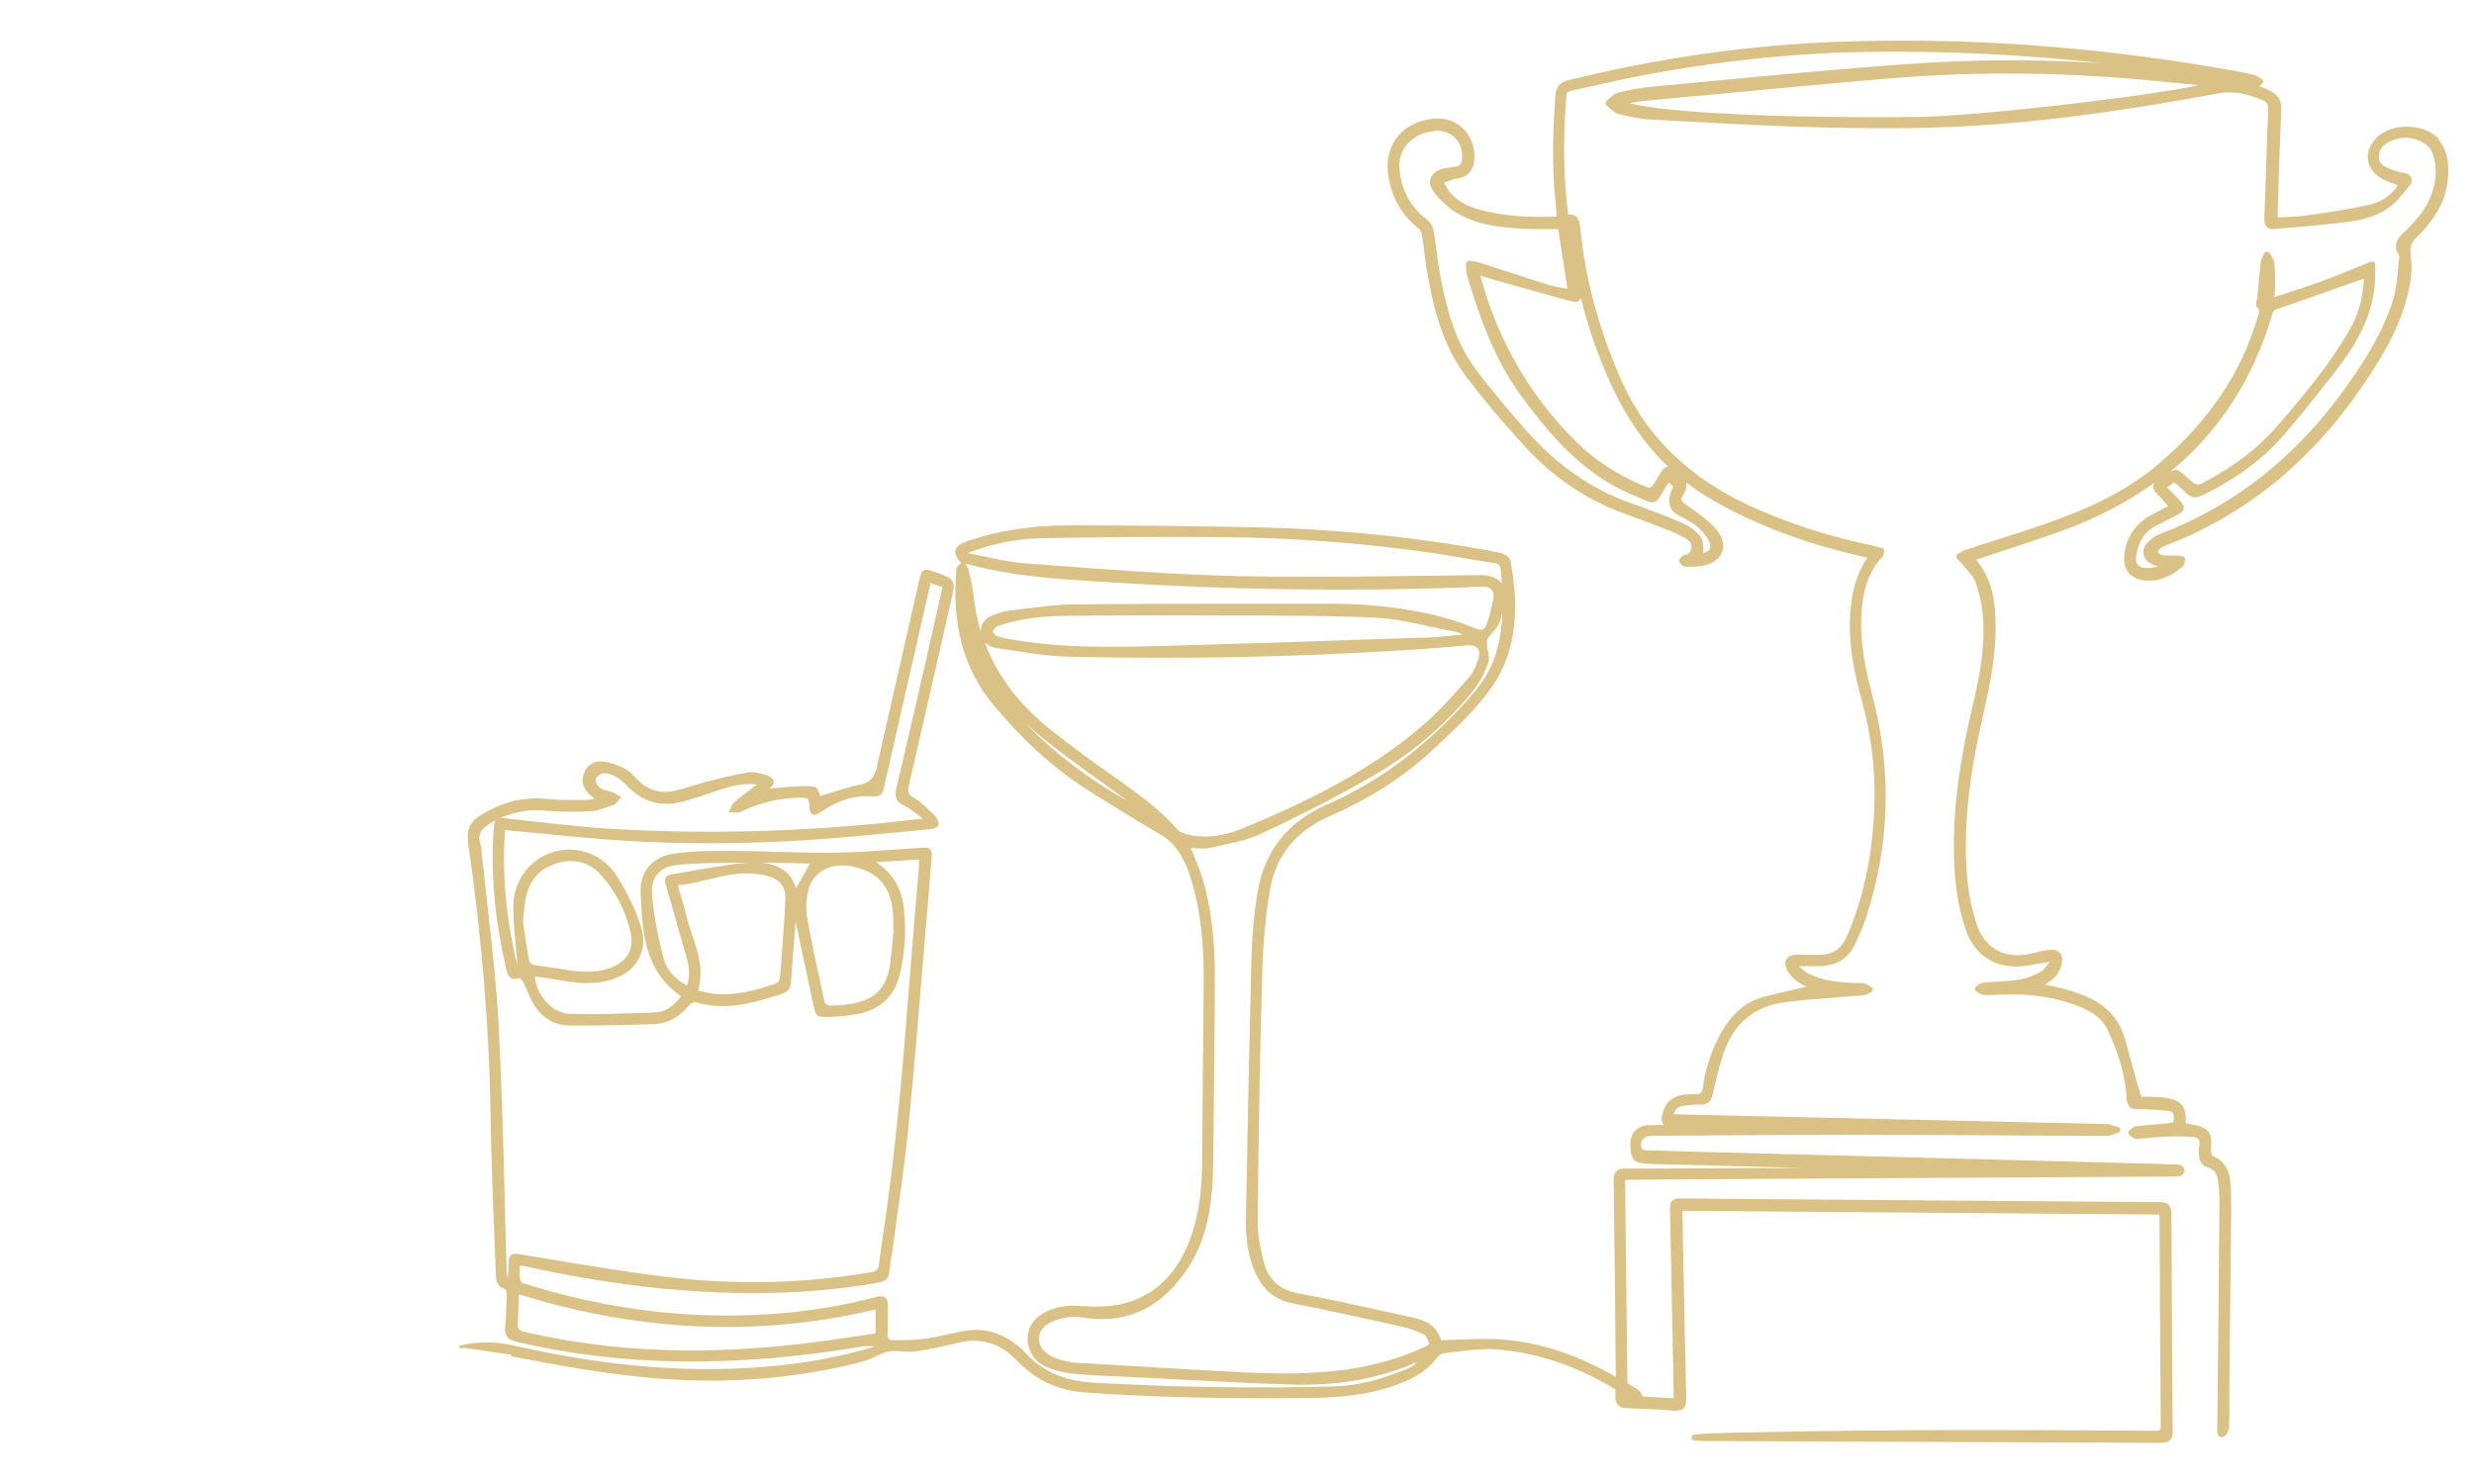 <?xml version="1.0" encoding="UTF-8"?> <svg xmlns="http://www.w3.org/2000/svg" id="Capa_1" width="200" height="120" viewBox="0 0 200 120"><defs><style>.cls-1{fill:#dac287;stroke-width:0px;}</style></defs><path class="cls-1" d="M197.21,11.31c-.51-.61-1.36-.99-2.34-1.06-1.02-.07-2,.22-2.63.78-.61.55-.91,1.25-.81,1.93.1.66.57,1.24,1.31,1.59.3.14.61.25.94.36.06.02.11.04.17.06-.54.82-1.3,1.35-2.27,1.57-1.65.38-3.36.63-4.88.85-.62.09-1.25.13-1.91.16-.22.01-.44.03-.66.04v-.05c0-.18,0-.34,0-.49l.06-1.95c.07-2.08.13-4.17.23-6.25.03-.71-.25-1.2-.88-1.5-.29-.14-.59-.26-.88-.38h-.01s.21-.19.21-.19c.06-.05.1-.14.09-.22,0-.08-.06-.16-.13-.19-.06-.03-.12-.06-.17-.1-.15-.09-.3-.18-.49-.22-.55-.14-1.1-.25-1.56-.33-10.9-1.96-21.74-2.74-32.25-2.33-7.07.27-14.32,1.31-21.55,3.09-.71.17-1.02.55-1.07,1.29-.17,2.5-.3,5.45,0,8.36.04.35.07.71.1,1.08l.03.31c-2.13.06-4.38,0-6.53-.65-.89-.27-1.6-.71-2.12-1.32-.16-.19-.29-.43-.42-.68-.02-.03-.03-.06-.05-.09.29-.11.58-.22.86-.32,0,0,.06,0,.07,0,.97-.12,1.47-.65,1.52-1.63.05-.99-.31-1.91-.99-2.51-.68-.61-1.59-.86-2.56-.7-2.46.4-3.79,2.23-3.4,4.67.28,1.71,1.09,3.11,2.41,4.16.14.11.26.29.28.42.08.48.14.96.2,1.43.06.5.13,1.01.21,1.51.5,2.96,1.23,6.05,3.18,8.64,1.29,1.71,2.77,3.48,4.66,5.56,2.28,2.51,4.97,4.35,8,5.47,1.12.42,2.46.91,3.8,1.44.4.16.83.36,1.33.65.33.19.46.42.41.75-.05.35-.2.51-.52.56-.15.02-.25.13-.32.21-.02.02-.04.04-.06.06-.05.05-.08.12-.08.19s.03.14.08.19c.02.02.05.05.07.07.09.1.21.23.38.23h.07c.41,0,.87,0,1.31-.08.81-.16,1.37-.56,1.58-1.13.2-.54.04-1.17-.45-1.77-.63-.77-1.49-1.35-2.32-1.92-.61-.41-.65-.52-.37-.96.26-.41.29-.72.21-.97.67.51,1.37.99,2.12,1.42,3.49,2.02,7.46,3.52,12.13,4.58.13.03.26.06.4.1-.67,1.03-1.08,2.15-1.26,3.4-.34,2.35-.1,4.79.76,7.91.82,2.96,1.17,5.79,1.08,8.63-.13,4.07-.87,7.58-2.25,10.72-.43.98-1.13,1.44-2.19,1.45-.28,0-.56,0-.85-.01-.35,0-.69-.02-1.04,0-.48.02-.69.21-.79.38-.09.17-.16.46.08.89.37.68.97,1.06,1.55,1.32-.19.04-.38.09-.57.13-.98.22-1.98.45-2.96.71-1.2.32-2.22,1.1-3.02,2.31-.75,1.13-1.29,2.44-1.69,4.11-.04.17-.06.35-.08.54-.04.32-.07.64-.21.77-.14.13-.5.13-.82.13-.17,0-.34,0-.49.02-.88.09-1.46.52-1.72,1.29-.16.45-.23.81-.04,1.07.03.04.06.07.09.1-.37,0-.74,0-1.12.01-.53,0-.94.16-1.22.45-.28.29-.41.7-.39,1.23.04,1.17.32,1.43,1.57,1.46l2.79.07c3.18.08,6.36.16,9.54.25-.13,0-.26,0-.38,0-2.13,0-4.27.02-6.4.03-2.53.01-5.05.03-7.58.03-.2,0-.49.02-.68.22-.19.19-.21.47-.21.72.07,5.3.13,10.59.17,15.89-3.18-1.82-6.22-2.81-9.27-3.02-1.11-.08-2.19-.03-3.35.01-.49.02-.98.04-1.47.05-.47-1.13-1-1.54-2.42-1.85-.64-.14-1.27-.28-1.91-.42-2.37-.53-4.83-1.07-7.26-1.52-1.48-.28-2.39-1.08-2.76-2.48-.35-1.31-.52-2.45-.51-3.49.08-7.48.2-14.01.37-19.96.07-2.51.28-4.72.64-6.77.48-2.72,2.1-4.7,4.83-5.89,3.15-1.37,5.88-3.12,8.12-5.18l.2-.19c1.68-1.55,3.41-3.14,4.73-5,2.43-3.42,2.05-7.48,1.56-10.24-.05-.28-.45-.56-.7-.63-.66-.17-1.35-.29-2.01-.4l-.23-.04c-5.77-.99-11.7-1.55-17.62-1.67-5.6-.11-10.54-.16-15.1-.16-3.01,0-5.69.41-8.18,1.25-.65.22-.96.44-1.04.75-.07.28.06.6.46,1.05-.02.02-.04.04-.07.06-.15.13-.3.26-.31.43-.4,4.54.6,8.16,3.06,11.07,2.5,2.97,5.04,5.24,7.76,6.93l1.03.64c1.51.95,3.07,1.92,4.64,2.82,1.19.68,1.75,1.74,2.19,2.78.2.48.33.98.47,1.47.78,2.88.86,5.77.83,8.22-.05,4.91-.08,9.31-.11,13.46-.01,2.2-.14,4.55-.99,6.81-1.33,3.58-3.94,5.44-7.56,5.44-.28,0-.57-.01-.86-.03h-.06c-.48-.04-.97-.08-1.45-.03-.6.06-1.08.18-1.48.36-1.16.52-1.73,1.31-1.71,2.33.02,1.1.65,1.94,1.78,2.36.64.24,1.37.39,2.31.47.98.09,1.99.13,2.96.17.38.02.76.03,1.14.05,1.29.06,2.58.13,3.88.2,3.03.16,6.17.33,9.25.42,3.7.11,6.95-.45,9.92-1.72.08-.03.15-.06.23-.08-.22.22-.44.38-.66.47-2.28.96-4.22,1.43-6.11,1.48-6.05.18-12.37.08-19.31-.3-2.49-.14-4.3-.95-5.71-2.57-.04-.04-.08-.08-.12-.12l-.03-.02c-1.45-1.3-3-1.78-4.71-1.47-.42.08-.83.17-1.25.26-.63.14-1.29.28-1.93.37-.71.1-1.45.11-2.17.11h-.4s0,0-.01,0c-.13,0-.23-.03-.29-.1-.08-.08-.11-.22-.1-.41.02-.47.02-.94.02-1.4,0-.29,0-.58,0-.88,0-.21-.01-.5-.21-.66-.15-.12-.38-.13-.7-.05-2.81.74-5.73,1.21-8.7,1.4-6.6.43-13.27-.41-19.85-2.5-.11-.03-.26-.21-.27-.32-.04-.28-.03-.56-.02-.84,0-.08,0-.16,0-.23.02,0,.04-.01.05-.02.02,0,.04-.02.03-.02.2.03.36.05.5.09,6.29,1.38,12.07,2.08,17.7,2.13,3.8.03,7.3-.24,10.71-.84.49-.09.83-.27.88-.88.03-.42.11-.85.18-1.26.05-.28.1-.57.13-.85.13-1,.27-2,.41-3.01.33-2.35.67-4.79.89-7.19.47-4.95.89-9.98,1.29-14.85.17-2.03.34-4.06.51-6.09.04-.47.05-.75-.1-.91-.16-.16-.43-.15-.93-.12-.66.04-1.31.09-1.97.14-1.61.12-3.27.23-4.91.25-1.57.02-3.18-.03-4.73-.07-1.18-.04-2.4-.07-3.6-.08-1.44,0-2.98,0-4.5.21-1.85.26-2.86,1.45-2.77,3.27.14,3.07.29,6.24,3.26,8.27-.55.82-1.3,1.29-2.11,1.32-2.32.09-4.59.17-6.89.11-1.38-.04-2.68-1.46-2.81-3.02.16.02.33.04.49.07.46.06.9.12,1.34.2,1.33.24,2.74.44,4.18.04,1.13-.32,1.96-.92,2.4-1.76.42-.78.46-1.73.12-2.74-.43-1.29-1.07-2.61-1.9-3.93-1.08-1.72-3.12-2.51-5.06-1.97-1.93.54-3.26,2.27-3.31,4.31-.02,1.04.08,2.09.18,3.12.04.45.09.91.12,1.36.01.13.03.26.04.38v.06s0,0,0,0c-.92-3.71-1.26-7.3-1.02-10.98l.27.03c.22.02.42.04.62.06.85.08,1.7.16,2.54.24,1.88.18,3.83.37,5.75.5,4.9.33,10.05.32,15.3-.02,2.43-.16,4.9-.4,7.28-.63.88-.09,1.76-.17,2.64-.25.1,0,.62-.11.65-.35.03-.23-.09-.55-.27-.72-.09-.09-.18-.17-.27-.26-.44-.43-.9-.88-1.43-1.19-.49-.29-.54-.52-.42-1.05,1.09-4.71,2.18-9.5,3.23-14.13l.18-.77c.38-1.69.35-1.75-1.28-2.32-.48-.17-.74-.25-.94-.14-.19.11-.26.36-.37.83-1.15,5.05-2.29,10.11-3.44,15.16q-.26,1.13-1.27,1.33l-.19.04c-.76.15-1.51.4-2.24.63-.29.09-.57.18-.86.27-.22-.79-.33-.83-1.38-.81-.71.02-1.42.08-2.12.14-.19.02-.39.03-.58.05.03-.03.05-.06.08-.09.14-.16.29-.33.25-.5-.05-.24-.39-.44-.61-.5l-.17-.05c-.42-.11-.86-.23-1.28-.16-1.11.18-2.22.46-3.29.73-.39.1-.79.22-1.17.34-.51.16-1.04.32-1.58.43-1.1.22-2.09-.08-2.92-.91-.07-.07-.13-.14-.2-.21-.26-.27-.53-.55-.86-.71-.71-.34-1.32-.53-1.86-.57-.66-.03-1.22.38-1.44,1.08-.2.63,0,1.2.58,1.69.09.08.19.15.31.25h0s-.08.02-.11.03c-.21.04-.4.08-.58.08h0c-.21,0-.43,0-.64,0-.85,0-1.74,0-2.59-.09-1.8-.18-3.5.24-5.22,1.27-.93.56-1.23,1.21-1.07,2.34,1.1,7.58,1.71,15.01,1.81,22.08.05,3.44.19,6.94.33,10.32.04.92.08,1.83.11,2.75.01.27.24.69.5.78.34.12.39.29.37.61-.02.31-.03.62-.04.92-.02.53-.03,1.07-.09,1.6-.08.71.15,1.04.85,1.21,4.2,1.01,8.68,1.55,13.31,1.61,4.72.06,9.58-.34,14.86-1.23.2-.03.4-.01.62,0,.07,0,.13.01.2.02l-.15.06c-.16.05-.32.1-.49.14-3.12.88-6.39,1.39-9.98,1.56-5.84.28-11.88-.32-18.5-1.83-1.54-.35-2.99-.35-4.44.01l.06.24c.12-.03.23-.04.35-.07l3.8.56s0,0,0,0l-.02.12c3.18.62,6.61,1.25,10.09,1.63,6.46.72,12.67.3,18.45-1.23.33-.09.64-.24.94-.38.35-.17.69-.33,1.04-.4.36-.07.72-.04,1.11-.01.35.03.72.05,1.08,0,1.04-.15,2.08-.38,3.09-.62l.42-.1c1.8-.41,3.33.06,4.67,1.45,1.56,1.62,3.35,2.45,5.63,2.6,5.58.38,11.58.52,18.35.43,3.09-.04,5.42-.47,7.54-1.39,1.04-.45,1.86-1.08,2.49-1.91.12-.16.33-.3.48-.31.37-.04.75-.08,1.12-.13,1.01-.13,2.05-.26,3.05-.19,3.33.24,6.53,1.3,9.73,3.24,0,.2,0,.4,0,.59,0,.63.28.91.91.93,1.21.04,2.51.09,3.81.2.26.02.57.02.78-.18.21-.2.23-.51.23-.81-.09-3.79-.17-7.59-.24-11.39l-.06-3.14c0-.18,0-.37,0-.57v-.07l38.54.3h0c0,.13.02.23.02.33l.02,4.09c.02,4.21.04,8.42.08,12.63,0,.25-.04.34-.07.37-.06.06-.26.06-.41.07-3.4-.03-6.81-.04-10.21-.06h-1.28c-5.24-.02-11.56.02-17.35.11-8.46.14-8.5.21-8.59.36-.04.08-.04.17,0,.25.09.16.09.16,2.17.17l10.01.04c8.58.03,17.16.06,25.74.1h.01c.25,0,.54-.03.73-.22.19-.19.22-.48.21-.71-.05-5.64-.08-11.55-.1-17.57,0-.68-.27-.96-.93-.96-10.04-.07-20.08-.15-30.12-.23l-8.36-.07c-.49,0-.76,0-.95.18-.19.19-.18.45-.17.99l.29,14.53c0,.14,0,.28,0,.45l-.65-.03c-.64-.03-1.26-.06-1.86-.1-.04-.14-.09-.28-.19-.39-.14-.15-.32-.25-.49-.36-.06-.04-.12-.07-.18-.11-.12-.08-.25-.15-.37-.23l-.18-16.1c0-.1,0-.21.02-.32.12,0,.23-.02.34-.02l2.62-.02c4.37-.03,8.75-.06,13.12-.08l28.21-.16h.08c.14,0,.3,0,.46-.04.17-.04.36-.23.37-.43,0-.2-.17-.41-.33-.46-.15-.05-.3-.05-.49-.06l-34.88-.92c-2.57-.07-5.15-.13-7.73-.21-.2,0-.36-.06-.39-.09-.14-.19-.16-.42-.07-.64.1-.23.32-.39.58-.42.21-.03.43-.03.64-.03,1.62,0,3.23-.02,4.85-.03,3.69-.03,7.5-.05,11.26-.05,3.87,0,7.75.03,11.62.05,2.85.02,5.71.04,8.56.05h0c.25,0,.49-.08.72-.16.09-.03.19-.07.28-.09.11-.03.19-.13.19-.24s-.08-.21-.19-.24c-.09-.02-.18-.05-.28-.08-.22-.07-.45-.15-.7-.16-8.32-.19-16.63-.38-24.95-.56l-9.64-.22c-.11,0-.23-.02-.34-.03.13-.43.41-.63.88-.68l.31-.03c.34-.03.67-.07.99-.05.69.03.86-.4.96-.81.26-1.12.51-2.21.86-3.26.82-2.48,2.51-3.9,5.02-4.21,1.36-.17,2.75-.28,4.1-.38.75-.06,1.49-.12,2.23-.18.17-.02.31-.09.44-.16.05-.03.09-.05.14-.07.09-.04.14-.12.15-.22,0-.09-.04-.18-.13-.23-.04-.02-.08-.05-.13-.08-.12-.08-.25-.17-.42-.2-.18-.04-.35-.03-.52-.03-.08,0-.16,0-.25,0-1.33-.06-2.62-.17-3.78-.79-.25-.13-.47-.33-.7-.54-.01,0-.02-.02-.03-.03h.27c.47,0,.94,0,1.41,0,1.4-.04,2.38-.68,2.91-1.9l.18-.4c.21-.48.43-.97.6-1.47,1.98-5.93,2.17-12.02.57-18.1-.55-2.07-1.03-4.31-.89-6.64.09-1.4.36-3.18,1.69-4.59.08-.08.1-.17.12-.26,0-.04.02-.08.03-.12.02-.07.01-.14-.02-.2-.03-.06-.09-.1-.15-.12l-.27-.08c-.19-.06-.38-.11-.56-.15-3.1-.63-6.14-1.59-9.04-2.83-5.43-2.33-9.09-5.76-11.2-10.5-1.79-4.02-2.91-8.15-3.32-12.26-.04-.43-.08-.83-.39-1.04-.15-.1-.34-.14-.59-.11-.39-2.89-.44-6.05-.15-9.68.02-.21.08-.26.33-.32.58-.13,1.15-.26,1.73-.39.97-.22,1.97-.45,2.95-.65,6.49-1.3,12.93-2.01,19.14-2.12,6.32-.1,12.78.2,19.29.92-5.32-.35-10.79-.32-16.34.09-5.08.37-10.23.86-15.21,1.33-1.63.15-3.27.31-4.9.46-.86.08-1.77.24-2.78.48-.28.07-.5.27-.71.46-.08.07-.16.15-.24.21-.06.05-.1.12-.1.2,0,.08.04.15.1.2.08.06.17.14.25.21.21.19.43.39.72.46.75.19,1.65.39,2.56.44l2.68.15c3.72.2,7.56.42,11.35.5,4.83.11,8.51.07,11.93-.13,7.18-.41,14.12-1.56,19.97-2.63,1.24-.23,2.28.04,3.56.55.35.14.47.35.45.8-.07,1.7-.13,3.4-.18,5.1-.04,1.22-.08,2.44-.13,3.65,0,.23,0,.52.21.71s.48.18.68.16c.67-.07,1.34-.13,2.01-.18,1.07-.09,2.17-.19,3.25-.32,1.36-.16,2.79-.39,3.96-1.26.55-.41,1-.96,1.42-1.49l.21-.26c.22-.27.2-.48.15-.62-.05-.15-.2-.34-.6-.41-.45-.08-.77-.17-1.06-.29-.57-.23-.97-.44-.97-.97,0-.74.49-1.11.9-1.29,1.03-.46,2.01-.36,2.93.27.22.15.43.46.54.79.35,1.05.29,2.18-.16,3.34-.44,1.14-1.24,2.04-1.97,2.76l-.17.16c-.45.43-1.06,1.01-.42,1.92,0,.01.01.06,0,.13-.05.35-.08.7-.11,1.05-.08.78-.15,1.58-.37,2.32-.79,2.63-2.29,4.96-3.79,7.08-3.99,5.63-9.05,9.64-15.05,11.92-.39.15-.76.4-1.04.7-.27.29-.38.64-.3.98.07.35.33.64.72.8.14.06.29.11.43.15-.29.07-.57.14-.84.14h-.02c-.35,0-.61-.08-.75-.25-.15-.18-.2-.46-.13-.83.19-1.16.74-1.94,1.67-2.39.34-.16.67-.33,1-.51l.42-.21c.4-.21.69-.36.74-.63.04-.27-.17-.5-.48-.82l-.87-.89.56-.41c.08.07.16.14.24.2.27.23.52.44.74.67.48.5.96.36,1.32.18,2.76-1.35,4.91-2.94,6.58-4.88,1.28-1.49,2.6-3.12,4.29-5.3,1.39-1.8,3-4.28,3.09-7.42,0-.2,0-.41,0-.65v-.4c0-.08-.04-.16-.11-.21-.07-.05-.15-.06-.23-.03-.45.18-.89.36-1.31.53-.94.38-1.83.74-2.72,1.07-.91.33-1.83.63-2.79.94-.33.11-.66.21-.99.32,0-.08.01-.16.02-.24.03-.38.05-.71.05-1.04,0-.61-.03-1.1-.09-1.55-.03-.21-.14-.38-.24-.53-.04-.06-.08-.12-.11-.18-.05-.08-.13-.12-.23-.13-.1,0-.18.06-.22.15-.03.06-.06.12-.09.18-.08.15-.17.32-.19.51-.07.62-.12,1.25-.18,1.87-.03.33-.06.65-.09.98,0,.07-.03.15-.05.22-.06.23-.12.46.05.62.21.19.17.35.06.67-.02.07-.05.13-.07.19-1.3,4.39-3.85,8.2-7.8,11.63-2.92,2.54-6.41,3.96-9.12,4.91-1.42.5-2.88.97-4.29,1.42-.8.25-1.6.51-2.4.77-.16.05-.3.14-.44.23-.05.04-.11.07-.16.1-.07.04-.11.11-.12.18-.01.08.01.15.07.21l.14.14c.09.09.19.19.27.29.12.15.25.3.37.44.3.34.58.67.71,1.03.33.95.54,1.95.6,2.89.17,2.53-.34,4.97-.88,7.26-1.25,5.35-1.68,9.5-1.4,13.45.12,1.61.41,3.13.89,4.51.78,2.27,2.73,3.33,5.22,2.84.41-.08.81-.15,1.22-.21l.33-.05s-.06.09-.1.14c-.18.25-.34.49-.55.62-.58.34-1.19.57-1.77.67-.6.1-1.23.14-1.84.17-.37.02-.73.04-1.1.08-.18.02-.32.12-.44.21-.04.03-.08.06-.12.08-.08.05-.13.13-.12.22,0,.09.06.18.14.22.04.02.09.05.13.08.13.08.28.17.46.18.43.02.87,0,1.3-.02h.18c2.07-.09,3.93.16,5.66.75,1.1.37,2.3.92,2.86,2.09.94,1.99,1.44,3.8,1.54,5.55.05.8.44.87.95.87,0,0,.02,0,.03,0,.79,0,1.57.07,2.44.15.27.03.4.14.39.7,0,.21-.07.25-.51.29-.99.08-1.8.16-2.55.25-.17.02-.31.14-.41.24-.04.03-.07.06-.1.09-.07.05-.11.13-.1.21,0,.08.05.16.12.2.04.02.08.05.11.08.12.09.28.19.46.19.41-.02.81-.06,1.21-.09.42-.04.84-.07,1.26-.09.71-.03,1.39-.02,2.02.02.23.02.39.08.48.19.09.11.11.27.08.5-.06.39-.06.75,0,1.05.04.24.27.62.56.69.53.12.84.45.93,1.01.09.56.14,1.2.13,1.95-.05,6.14-.11,12.28-.18,18.42,0,.34.19.46.35.47h0c.3,0,.59-.39.61-.81.02-.58.02-1.17.02-1.75,0-.33,0-.66,0-.99l.05-5.16c.04-3.23.07-6.45.1-9.68,0-.88,0-1.67-.09-2.46-.12-.91-.59-1.56-1.38-1.88-.04-.02-.12-.15-.14-.25-.04-.24-.02-.5,0-.79.06-.7-.29-1.19-.99-1.38-.3-.08-.6-.14-.9-.2l-.18-.04c.08-1.41-.38-1.91-1.84-2.08-.32-.04-.65-.04-.99-.05-.28,0-.56,0-.77,0l-.38-1.33c-.32-1.16-.63-2.28-.94-3.39-.44-1.57-1.51-2.73-3.18-3.42-.7-.29-1.43-.5-2.17-.7-.37-.1-.74-.16-1.13-.23.08-.04.15-.08.22-.13.65-.39,1.04-.92,1.17-1.58.07-.38.02-.68-.17-.88-.18-.19-.45-.27-.82-.23-.44.05-.87.16-1.29.26l-.17.04c-2.06.51-3.73-.36-4.39-2.25-.41-1.2-.69-2.53-.81-3.85-.42-4.81.45-9.48,1.25-13,.59-2.6,1.12-5.16,1.04-7.81-.04-1.23-.17-2.66-.92-3.99-.17-.3-.36-.56-.57-.84-.02-.03-.05-.07-.08-.1.12-.04.24-.07.35-.11.72-.24,1.44-.48,2.17-.72,1.6-.53,3.25-1.07,4.86-1.67,2.63-.99,4.98-2.24,7.04-3.73-.06.08-.1.17-.11.27-.03.26.15.46.3.62.26.26.5.54.76.83.05.06.1.12.16.18l-.26.13c-.37.19-.73.37-1.07.56-1.4.76-2.15,1.93-2.23,3.47-.05,1.02.52,1.69,1.56,1.83,1.09.15,2.12-.2,3.14-1.09.12-.11.17-.26.2-.39.01-.04.02-.08.03-.11.03-.07.02-.15-.02-.21s-.1-.11-.17-.12l-.13-.03c-.11-.02-.22-.05-.33-.05-.15,0-.3,0-.45,0-.27,0-.53,0-.78-.04-.1-.02-.22-.12-.34-.22,0,0-.01-.01-.02-.02,0,0,.01-.02.02-.03.09-.13.18-.27.27-.32.3-.16.61-.28.95-.41.18-.07.36-.14.54-.21,5.82-2.48,10.74-6.58,14.61-12.19,1.76-2.56,3.08-4.78,3.76-7.35.23-.87.52-2.15.34-3.32-.12-.82.03-1.28.59-1.75.06-.05.12-.12.19-.19.91-.97,1.97-2.32,2.18-4.15.13-1.12.14-2.4-.73-3.43ZM137.01,7.78c5.2-.49,10.57-1.01,15.86-1.45,5.75-.48,11.64-.51,17.51-.11,1.94.13,3.84.32,5.85.52.5.05,1.01.1,1.52.15-4.12.9-18.07,2.53-22.85,2.57-11,.11-20.21-.35-23.17-1.11.39-.08.78-.16,1.17-.19l4.11-.39ZM138.24,44.39c-.09.16-.27.26-.54.31,0-.07,0-.14,0-.21,0-.39-.01-.8-.23-1.1-.43-.59-1.15-.96-1.54-1.13-1.39-.6-2.79-1.12-4.1-1.58-3.23-1.15-6-3.09-8.48-5.91-1.15-1.31-2.66-3.06-4.05-4.91-1.62-2.16-2.31-4.76-2.76-7.02-.16-.8-.28-1.64-.39-2.44-.08-.58-.16-1.17-.26-1.75-.06-.34-.26-.69-.52-.88-1.37-1.04-2.1-2.41-2.24-4.18-.12-1.52,1-2.75,2.72-2.99.12-.02.23-.02.34-.02.52,0,.99.17,1.36.5.45.41.68,1,.65,1.68-.02.52-.17.68-.7.74l-.12.02c-.23.03-.46.06-.68.11-.55.13-.92.42-1.05.79-.08.25-.1.66.32,1.18.58.72,1.19,1.26,1.8,1.62,1.79,1.05,3.74,1.21,5.93,1.3.55.02,1.1.01,1.68.01.19,0,.39,0,.59,0l.74,4.81c-.09-.01-.17-.03-.26-.04-.4-.06-.78-.12-1.14-.23-1.19-.37-2.37-.75-3.56-1.14-.72-.23-1.44-.47-2.17-.7-.18-.06-.37-.08-.54-.11-.08-.01-.16-.02-.23-.03-.08-.02-.15,0-.21.06-.06.05-.09.12-.08.2,0,.08,0,.16,0,.24,0,.2,0,.41.06.62.98,3.33,2.2,6.83,4.42,9.84,2.05,2.78,4.56,5.89,8.31,7.67.34.16.7.31,1.05.46.26.11.53.23.79.35.43.2.78.09,1.02-.33.18-.33.39-.64.6-.97l.13-.21.36.31-.04.09c-.08.19-.15.36-.2.54-.24.83.02,1.4.8,1.78.81.39,1.71.92,2.25,1.85.2.34.25.64.13.84ZM134.76,37.76c-.18.03-.33.15-.46.37l-.09.16c-.21.36-.42.72-.67,1.04-.04.05-.22.12-.28.12-2.38-.96-4.31-2.2-5.91-3.8-3.71-3.7-6.28-8.18-7.67-13.32,0-.02,0-.03-.01-.05.17.06.32.12.47.16l1.21.34c1.83.52,3.67,1.04,5.51,1.54.33.09.62.15.81-.03.07-.06.11-.13.13-.22.6,2.47,1.44,4.86,2.49,7.14,1.21,2.61,2.72,4.78,4.58,6.54-.04,0-.07,0-.11,0ZM97.98,96.31c.09-1.09.1-2.2.11-3.28v-.04c.05-4.38.09-8.75.12-13.13.02-2.65-.08-5.77-1.01-8.85-.18-.61-.43-1.21-.67-1.79-.09-.22-.18-.43-.26-.65.11,0,.23.01.35.02.42.02.84.05,1.25-.04.25-.06.51-.11.76-.17,1.14-.24,2.32-.5,3.37-.99,3.43-1.61,6.36-3.13,8.96-4.63,3.07-1.77,5.75-4.02,7.96-6.69.59-.72,1.08-1.58,1.4-2.49.1-.29.03-.63-.04-.95-.06-.28-.12-.57-.07-.8.06-.25.26-.47.47-.71.18-.21.37-.42.49-.67.12-.27.21-.56.28-.86-.09,2.64-.81,4.67-2.22,6.32-3.62,4.22-7.55,7.22-12,9.17-3.14,1.37-5.01,3.75-5.57,7.07-.27,1.61-.43,3.27-.48,4.93-.2,7.42-.33,14.73-.46,21.52-.03,1.75.22,3.14.79,4.37.64,1.38,1.58,2.15,2.98,2.42,2.89.57,5.71,1.19,8.84,1.89.67.15,1.27.37,1.79.64.21.11.35.5.43.76-.09.07-.34.21-.56.31-5.43,2.49-11.28,2.16-16.44,1.88-2.81-.16-5.62-.33-8.43-.49l-2.09-.13c-.14,0-.29-.01-.43-.02-.41-.02-.84-.03-1.23-.12-.58-.13-1.18-.29-1.64-.6-.49-.33-.76-.79-.75-1.27.01-.48.31-.93.81-1.23.38-.23.87-.38,1.54-.49.15-.02.31-.03.47-.03.31,0,.63.04.92.08,3.53.49,6.27-.87,8.39-4.16,1.06-1.65,1.65-3.59,1.86-6.1ZM83.85,59.32c1.56,1.3,3.24,2.51,4.87,3.68.72.52,1.45,1.04,2.16,1.57l.03.02c.08.06.15.11.22.17-3.14-1.77-5.92-3.89-8.27-6.31.31.29.64.58.99.87ZM118.25,51.32c-.3.03-.61.06-.91.08-.75.07-1.52.15-2.28.17h-.42c-7.1.25-14.45.5-21.68.69-3.86.1-7.1.07-10.37-.42-.6-.09-1.27-.19-1.9-.36-.18-.05-.42-.3-.42-.41,0-.12.21-.38.4-.44,1.91-.69,3.87-.81,5.53-.83,2.21-.03,4.43-.04,6.65-.04.93,0,1.86,0,2.78,0,1.22,0,2.43,0,3.65.01,3.86,0,7.85.01,11.76.17,1.55.06,3.12.41,4.63.74.65.14,1.33.29,2,.41.16.03.32.1.48.17.04.02.07.03.11.05ZM119.53,46.51c-.08,0-.16,0-.24,0h-.1c-1.66.02-3.31.04-4.97.06-4.7.06-9.57.12-14.35.01-4.84-.12-9.76-.48-14.52-.84-.81-.06-1.61-.12-2.42-.18-1.09-.08-2.19-.31-3.26-.54-.46-.1-.92-.19-1.39-.28v-.04c1.96-.74,3.88-1.13,5.71-1.17,5.36-.11,10.34-.14,15.22-.09,5.03.05,10.2.42,15.35,1.1,1.26.17,2.54.38,3.78.59.82.14,1.63.28,2.45.4.37.06.51.19.53.54.01.19.03.38.05.58.02.18.04.36.05.55-.48-.64-1.19-.7-1.9-.7ZM90.09,47.11c9.4.59,18.9.72,28.24.39.19,0,.38-.02.56-.03.32-.02.64-.03.96-.03h.03c.33,0,.57.09.71.25.13.16.18.38.13.67-.12.73-.28,1.4-.49,1.99-.11.31-.23.48-.37.54-.18.08-.44,0-.81-.16-1-.42-2.1-.77-3.29-1.04-2.53-.57-5.24-.87-8.04-.87h-.06c-1.88,0-3.77,0-5.65,0-4.97,0-10.12,0-15.17.05-1.28.01-2.57.18-3.82.33-.5.06-.99.12-1.49.18-.27.03-.53.11-.78.2l-.19.06c-.9.28-1.3.73-1.27,1.45-.28-.93-.47-1.89-.58-2.89-.06-.63-.21-1.26-.35-1.87l-.06-.25c-.04-.17-.13-.32-.22-.47.05,0,.09,0,.12,0,3.6.99,7.35,1.22,10.98,1.44l.9.06ZM79.57,51.89c.23.29.61.47,1.13.54.43.06.87.13,1.3.19,1.44.22,2.92.45,4.39.48,9.37.23,18.91.03,28.36-.6,1-.07,2.02-.15,3-.24l.9-.08c.36-.03.65.06.8.25.15.18.17.44.09.75-.19.68-.47,1.24-.8,1.61l-.29.33c-1.09,1.23-2.22,2.5-3.48,3.58-4.46,3.84-9.82,6.34-14.47,8.27-1.69.7-3.2.85-4.63.47-.31-.08-.57-.22-.71-.39-1.28-1.47-2.82-2.61-4.42-3.76l-.51-.36c-1.81-1.29-3.69-2.62-5.44-4.04-2.49-2-4.23-4.35-5.21-7.02ZM70.78,105.9v1.92c-.47.07-.94.14-1.41.21-1.14.17-2.22.33-3.33.48-8.56,1.12-16.19.88-23.3-.74-.13-.03-.25-.06-.35-.08q-.57-.12-.54-.58c0-.12.02-.27.02-.45.01-.5.04-1,.06-1.5l.02-.38s.01-.05.03-.1c0,0,0,0,0-.01,9.73,3.04,19.42,3.45,28.8,1.22ZM49.35,65.18l.28-.1c.16-.06.26-.21.37-.35.04-.06.08-.12.12-.16l.1-.11-.13-.08c-.05-.03-.1-.07-.16-.1-.12-.08-.24-.16-.38-.21-.14-.05-.28-.09-.42-.12-.24-.06-.47-.12-.63-.25-.21-.15-.39-.54-.34-.71.05-.19.4-.44.64-.46.29-.03.65.08,1.01.29.36.2.68.51.97.81,1.21,1.23,2.67,1.64,4.35,1.21.73-.19,1.45-.43,2.16-.67.31-.11.63-.21.95-.32.92-.3,1.85-.55,2.95-.41-.14.1-.27.2-.4.3-.53.4-.98.74-1.42,1.11-.14.11-.21.29-.28.45-.03.07-.05.13-.09.2l-.09.18h.2c.07,0,.14,0,.21.02.18.02.37.04.53-.04,1.58-.77,3.21-1.15,4.97-1.16h0c.46,0,.59.13.6.58.01.39.06.67.26.77.2.11.47-.03.83-.28,1.29-.9,2.67-1.29,4.08-1.17.65.05.78-.31.88-.76.81-3.56,1.62-7.13,2.43-10.69l.6-2.62c.17-.75.34-1.5.52-2.28l.21-.9.96.33-.07.31c-.07.33-.14.65-.21.97l-.75,3.29c-.88,3.85-1.78,7.82-2.7,11.73-.14.61-.09,1.03.62,1.36.38.18.74.45,1.08.72.13.1.27.21.4.3v.04s-1,.11-1,.11c-.67.07-1.33.15-2,.22-7.35.75-14.75.92-22.01.5-2.12-.12-4.28-.37-6.36-.6-.68-.08-1.37-.16-2.05-.23h-.1c-.24-.04-.42-.06-.56-.06h-.02c1.18-.51,2.36-.71,3.59-.59,1.14.11,2.37.12,3.65.05.55-.03,1.09-.23,1.62-.42ZM39.89,67.27c-.22,3.51.12,7.14,1.03,11.07.08.34.16.62.4.75.17.09.38.09.64,0,.06,0,.26.17.32.3.13.25.25.52.36.77.16.37.33.75.54,1.1.67,1.09,1.68,1.67,2.92,1.67,2.49,0,4.72-.04,6.83-.12,1.03-.04,1.98-.56,2.81-1.55.12-.14.36-.25.42-.24,2.33.72,4.53.15,6.58-.5,1.11-.35,1.15-.41,1.24-1.59v-.04c.09-1.14.17-2.28.27-3.47l.07-.89,1.41,6.64c.21,1.01.27,1.1,1.35,1.06.75-.03,1.55-.09,2.34-.25,1.73-.36,2.87-1.42,3.29-3.07.47-1.87.58-3.77.33-5.66-.2-1.53-.93-2.68-2.22-3.53l3.47-.22s0,.09,0,.14c0,.17,0,.32,0,.46-.26,2.88-.5,5.81-.72,8.65-.49,6.26-1,12.73-1.89,19.06-.08.56-.16,1.12-.24,1.67-.13.91-.27,1.84-.39,2.77-.05.4-.2.55-.62.62-5.28.91-10.75,1.05-16.24.42-3.08-.36-6.2-.88-9.22-1.38-1.02-.17-2.03-.34-3.05-.5-.09-.02-.17-.02-.25-.02-.16,0-.28.04-.37.11-.16.14-.19.37-.19.58,0,.33-.02.65-.04.98v.27s-.03-.06-.04-.1c-.04-.17-.07-.32-.07-.48-.07-2.07-.12-4.13-.17-6.2-.12-4.54-.24-9.22-.49-13.83-.18-3.2-.55-6.45-.9-9.59-.16-1.4-.32-2.84-.47-4.26,0-.04,0-.09,0-.13,0-.14-.02-.28-.07-.41-.33-.93.11-1.39.92-1.84.08-.05.17-.09.26-.13-.09.16-.11.43-.14.91ZM54.79,71.59c.84-.08,1.66-.28,2.45-.47,1.29-.31,2.52-.61,3.83-.46.51.06.9.14,1.24.26.84.3,1.21.86,1.18,1.78-.04,1.03-.12,2.07-.19,3.08-.03.4-.06.79-.09,1.19l-.03.48c-.04.54-.07,1.11-.14,1.65-.02.16-.16.39-.26.42-1.58.51-3.36,1.08-5.22.82-.27-.04-.53-.1-.82-.17-.1-.02-.2-.05-.31-.07.48-1.62,0-3.07-.47-4.47-.18-.53-.36-1.07-.48-1.61-.13-.57-.3-1.13-.48-1.73-.07-.23-.14-.46-.21-.71ZM68.34,69.98c2.57.32,3.77,1.62,3.87,4.21,0,.21,0,.41,0,.62,0,.1,0,.19,0,.29l.02.12h.01c-.03.27-.05.54-.08.81-.06.67-.12,1.36-.22,2.03-.29,1.84-1.2,2.76-3.05,3.1-.56.1-1.16.15-1.85.15-.12,0-.36-.19-.38-.3l-.09-.41c-.46-2.11-.95-4.29-1.33-6.45-.11-.65-.08-1.42.11-2.19.28-1.18,1.38-1.98,2.63-1.98.12,0,.24,0,.36.02ZM64.34,71.83c-.33-1.25-1.32-1.96-2.9-2.08.8,0,1.59.03,2.38.04.47.01.93.02,1.4.03.08,0,.17,0,.25.02l-1.12,1.99ZM58.06,70.06c-.33.05-.65.11-.98.16-.4.06-.79.13-1.18.21-.49.09-1,.19-1.5.25-.3.04-.48.12-.57.26-.12.18-.07.43-.01.62.38,1.29.75,2.57,1.11,3.86.2.71.41,1.42.61,2.14.23.81.23,1.48-.01,2.13-1.01-.53-1.67-1.32-1.92-2.31-.47-1.87-.77-3.5-.9-5.01-.13-1.41.63-2.3,2.07-2.43,1.62-.16,3.29-.17,4.91-.18h.4c.12,0,.24,0,.36,0-.8.04-1.6.18-2.38.31ZM42.28,74.48c.03-.23.05-.46.07-.68.05-.49.09-.96.2-1.4.35-1.38,1.22-2.26,2.6-2.63,1.37-.37,2.56-.01,3.47,1.02,1.17,1.33,1.96,2.87,2.35,4.58.32,1.4-.29,2.44-1.72,2.93-1.27.44-2.59.27-3.73.08-.33-.06-.67-.1-1-.15-.45-.06-.92-.13-1.37-.21-.14-.03-.36-.22-.38-.34-.15-.82-.27-1.65-.39-2.46l-.11-.74ZM183.73,25.24s.13-.16.23-.2c2.26-.8,4.52-1.59,6.78-2.38l.36-.13c-.08,1.61-.43,2.87-1.16,4.14-1.61,2.8-3.61,5.2-5.88,7.82-1.52,1.76-3.48,3.25-5.98,4.56-.39.2-.58.17-.93-.14-.17-.15-.32-.28-.44-.39-.38-.35-.6-.52-.83-.52-.16,0-.33.08-.56.25,4.05-3.28,6.87-7.63,8.42-13Z"></path></svg> 